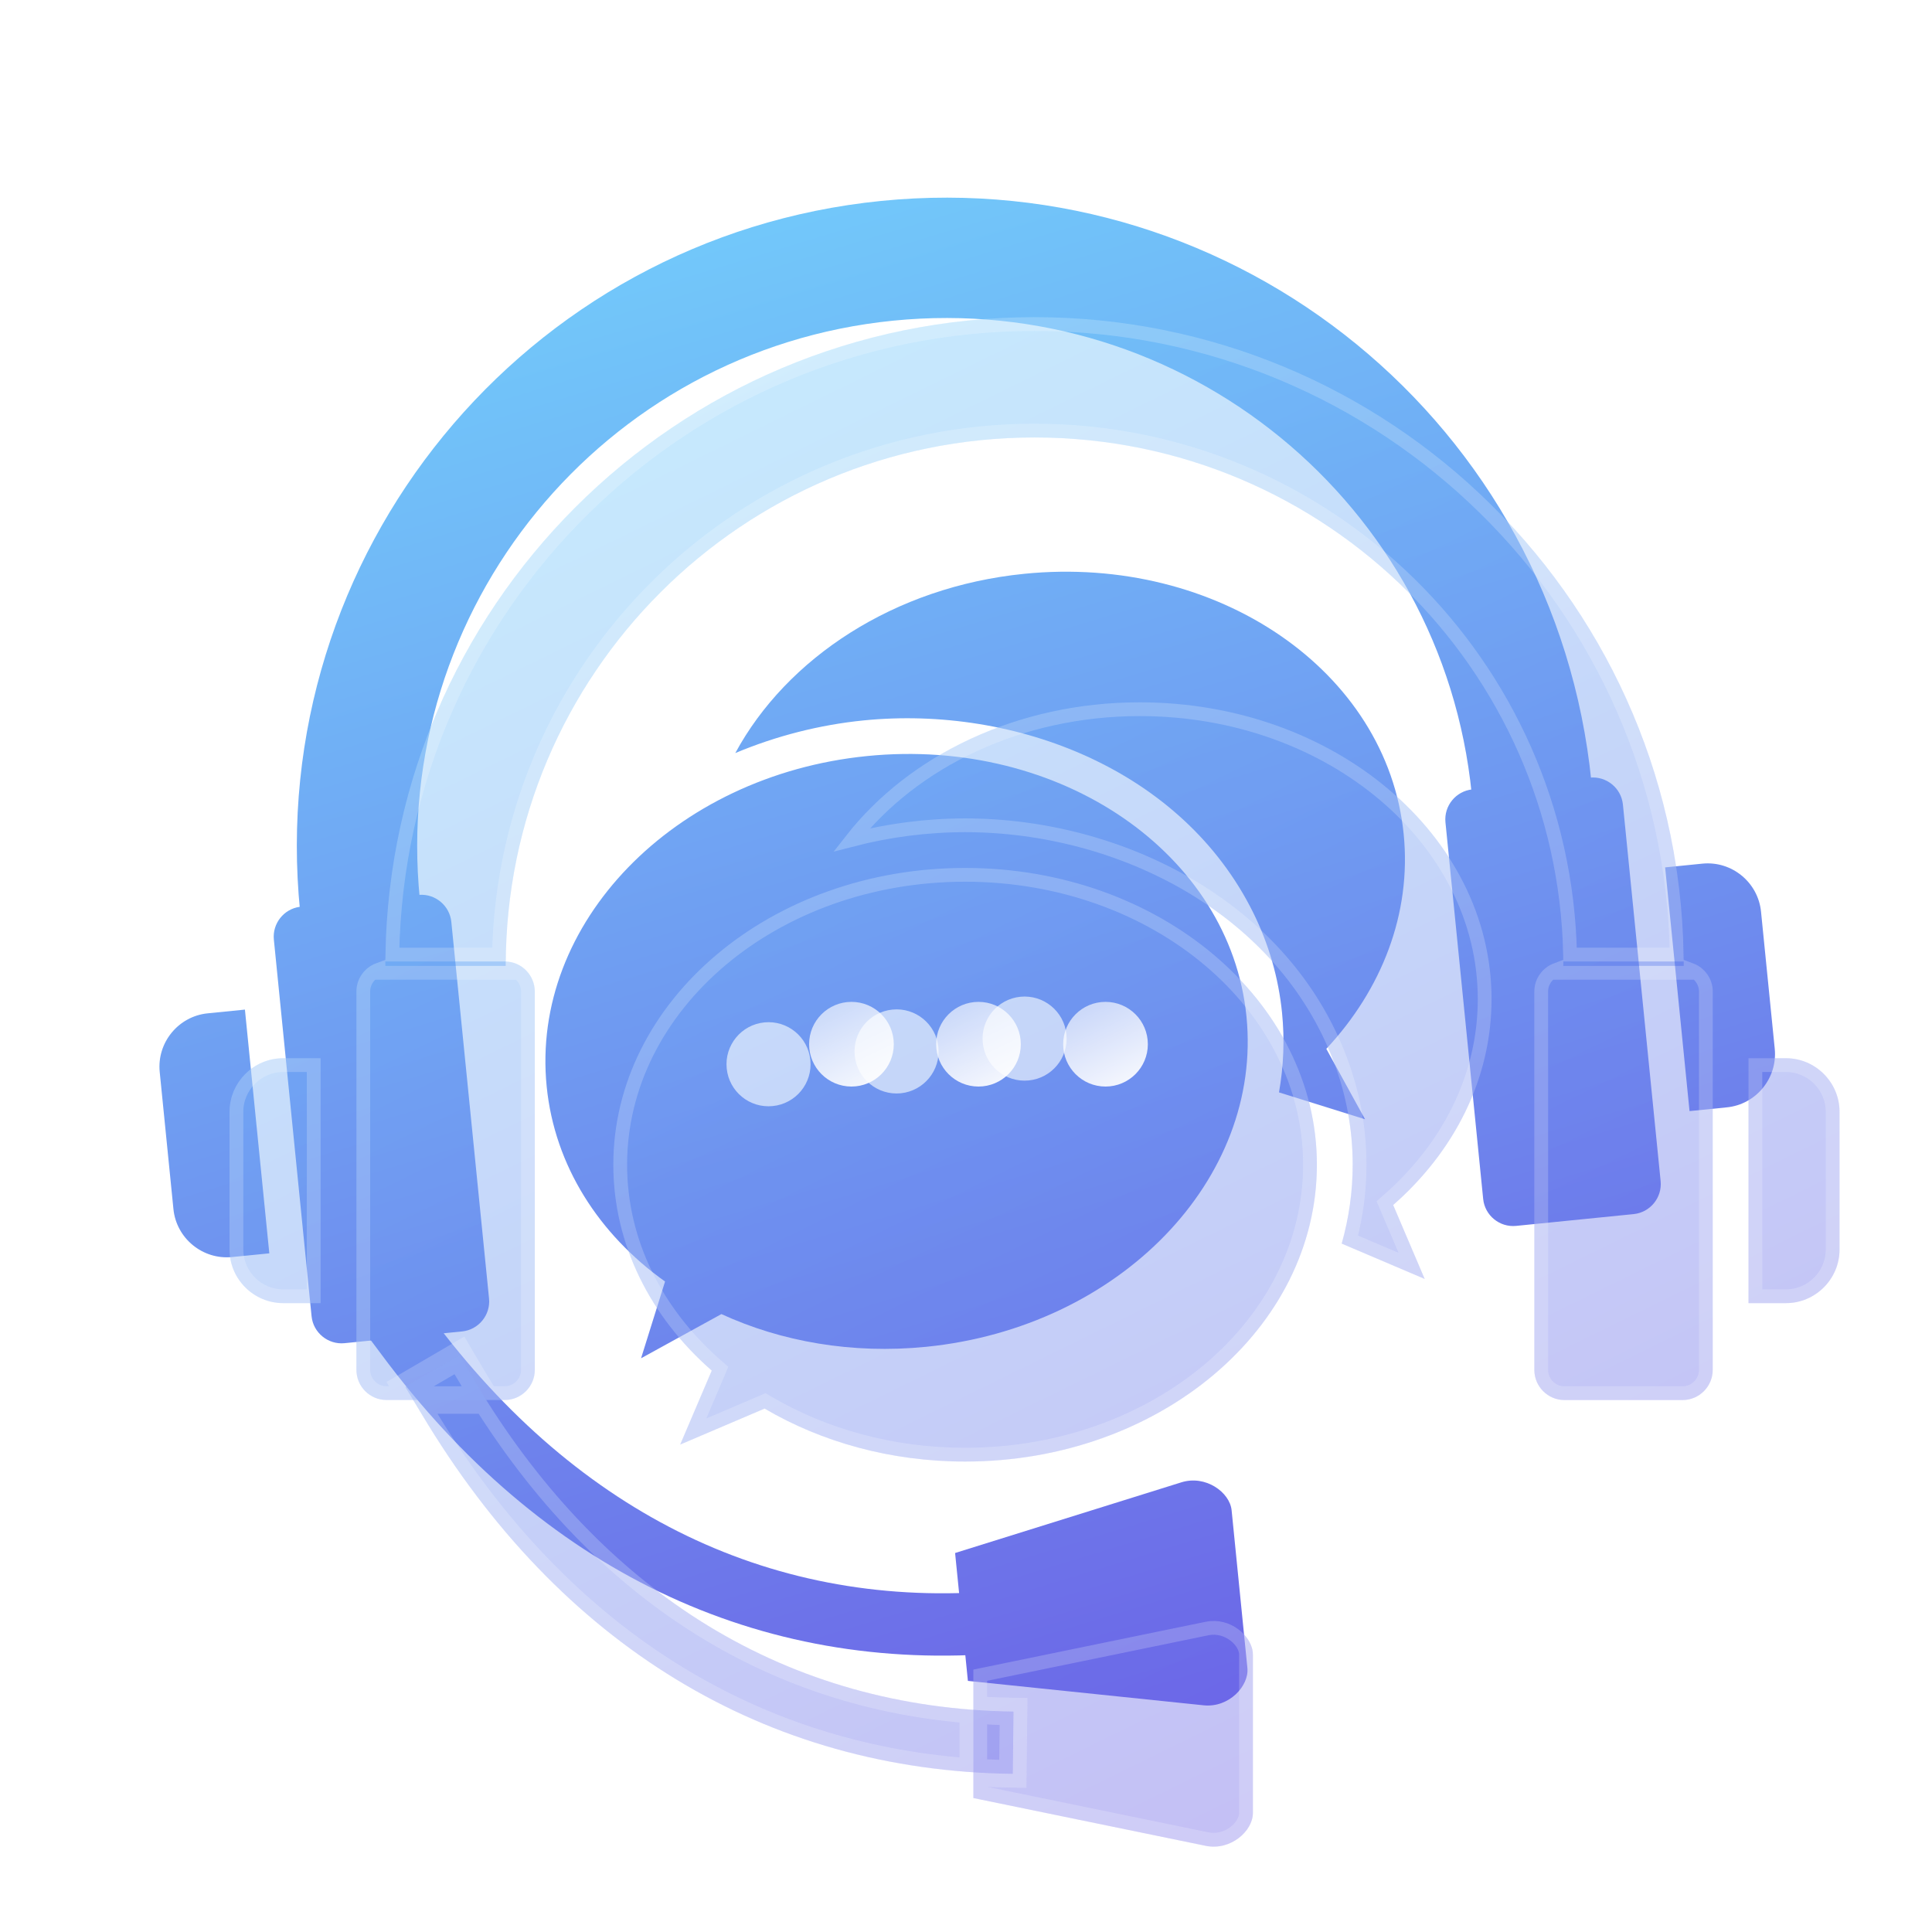 <svg width="48" height="48" viewBox="0 0 48 48" fill="none" xmlns="http://www.w3.org/2000/svg">
<path fill-rule="evenodd" clip-rule="evenodd" d="M16.523 31.839L15.927 33.746L17.923 32.648C19.412 33.332 21.168 33.645 23.01 33.461C27.811 32.98 31.374 29.305 30.968 25.252C30.562 21.199 26.341 18.303 21.54 18.784C16.739 19.264 13.176 22.94 13.582 26.993C13.78 28.969 14.886 30.671 16.523 31.839ZM25.352 24.764C25.926 24.707 26.438 25.126 26.495 25.7C26.553 26.274 26.134 26.786 25.56 26.843C24.986 26.901 24.474 26.482 24.417 25.908C24.359 25.334 24.778 24.822 25.352 24.764ZM22.171 25.083C22.745 25.025 23.257 25.444 23.314 26.018C23.372 26.592 22.953 27.104 22.379 27.162C21.805 27.219 21.293 26.8 21.236 26.226C21.178 25.652 21.597 25.14 22.171 25.083ZM18.99 25.401C19.564 25.344 20.076 25.763 20.133 26.337C20.191 26.911 19.772 27.423 19.198 27.48C18.624 27.538 18.112 27.119 18.055 26.545C17.997 25.971 18.416 25.459 18.99 25.401Z" fill="url(#paint0_linear_6129_213137)"/>
<path fill-rule="evenodd" clip-rule="evenodd" d="M18.268 18.71C19.545 16.351 22.215 14.58 25.446 14.256C30.247 13.775 34.468 16.671 34.874 20.724C35.072 22.701 34.325 24.587 32.952 26.058L33.914 27.808L31.776 27.14C31.892 26.488 31.918 25.825 31.852 25.162C31.765 24.295 31.522 23.456 31.136 22.675C29.382 19.13 25.236 17.52 21.451 17.899C20.366 18.008 19.284 18.283 18.268 18.71Z" fill="url(#paint1_linear_6129_213137)"/>
<path fill-rule="evenodd" clip-rule="evenodd" d="M36.565 19.726L39.539 19.428C38.652 10.568 30.751 4.105 21.891 4.992C13.031 5.88 6.569 13.781 7.456 22.641L10.431 22.343C9.708 15.126 14.972 8.69 22.189 7.967C29.406 7.244 35.842 12.509 36.565 19.726Z" fill="url(#paint2_linear_6129_213137)"/>
<path fill-rule="evenodd" clip-rule="evenodd" d="M36.581 19.612L39.502 19.32C39.911 19.279 40.28 19.58 40.321 19.989L41.258 29.346C41.298 29.755 40.997 30.123 40.588 30.164L37.667 30.457C37.258 30.498 36.89 30.197 36.849 29.788L35.912 20.431C35.871 20.021 36.172 19.653 36.581 19.612Z" fill="url(#paint3_linear_6129_213137)"/>
<path fill-rule="evenodd" clip-rule="evenodd" d="M41.37 21.55L42.295 21.457C43.024 21.384 43.679 21.92 43.752 22.649L44.093 26.056C44.166 26.784 43.63 27.44 42.902 27.512L41.976 27.605L41.37 21.55Z" fill="url(#paint4_linear_6129_213137)"/>
<path fill-rule="evenodd" clip-rule="evenodd" d="M23.729 38.584L29.351 36.828C29.954 36.639 30.554 37.076 30.599 37.522L30.991 41.44C31.036 41.886 30.534 42.433 29.906 42.368L24.047 41.761L23.729 38.584Z" fill="url(#paint5_linear_6129_213137)"/>
<path fill-rule="evenodd" clip-rule="evenodd" d="M12.15 32.261L11.213 22.904C11.173 22.503 10.819 22.206 10.421 22.232L7.446 22.53C7.051 22.584 6.764 22.945 6.804 23.345L7.741 32.702C7.782 33.111 8.151 33.412 8.56 33.371L11.481 33.079C11.89 33.038 12.191 32.67 12.15 32.261Z" fill="url(#paint6_linear_6129_213137)"/>
<path fill-rule="evenodd" clip-rule="evenodd" d="M6.085 25.083L5.159 25.176C4.431 25.249 3.895 25.904 3.968 26.633L4.309 30.04C4.382 30.768 5.037 31.304 5.766 31.231L6.691 31.139L6.085 25.083Z" fill="url(#paint7_linear_6129_213137)"/>
<path d="M10.251 32.088C10.402 32.295 10.554 32.502 10.707 32.707C12.55 35.195 14.697 37.017 17.068 38.158C19.447 39.303 22.06 39.764 24.826 39.523L24.962 41.066C21.912 41.331 19.026 40.821 16.396 39.556C13.799 38.307 11.459 36.325 9.463 33.632C9.307 33.422 9.147 33.213 8.993 33.001L10.251 32.088Z" fill="url(#paint8_linear_6129_213137)"/>
<g filter="url(#filter0_biiii_6129_213137)">
<path fill-rule="evenodd" clip-rule="evenodd" d="M17.683 30.977L16.899 32.815L18.996 31.921C20.409 32.751 22.126 33.237 23.978 33.237C28.805 33.237 32.718 29.935 32.718 25.863C32.718 21.791 28.805 18.489 23.978 18.489C19.151 18.489 15.238 21.791 15.238 25.863C15.238 27.849 16.169 29.652 17.683 30.977Z" fill="url(#paint9_linear_6129_213137)"/>
<path fill-rule="evenodd" clip-rule="evenodd" d="M20.728 18.09C22.234 15.87 25.068 14.374 28.317 14.374C33.144 14.374 37.057 17.676 37.057 21.748C37.057 23.734 36.126 25.537 34.613 26.863L35.396 28.7L33.334 27.822C33.514 27.185 33.607 26.527 33.607 25.862C33.607 24.991 33.449 24.132 33.142 23.317C31.75 19.615 27.782 17.6 23.978 17.6C22.886 17.6 21.782 17.766 20.728 18.09Z" fill="url(#paint10_linear_6129_213137)"/>
<path fill-rule="evenodd" clip-rule="evenodd" d="M38.84 20.923H41.831C41.831 12.021 34.61 4.805 25.702 4.805C16.794 4.805 9.574 12.021 9.574 20.923L12.565 20.923C12.565 13.672 18.446 7.794 25.702 7.794C32.958 7.794 38.84 13.672 38.84 20.923Z" fill="url(#paint11_linear_6129_213137)"/>
<path fill-rule="evenodd" clip-rule="evenodd" d="M38.867 20.812H41.804C42.216 20.812 42.552 21.148 42.552 21.559V30.961C42.552 31.372 42.216 31.709 41.804 31.709H38.867C38.456 31.709 38.12 31.372 38.12 30.961V21.559C38.12 21.148 38.456 20.812 38.867 20.812Z" fill="url(#paint12_linear_6129_213137)"/>
<path fill-rule="evenodd" clip-rule="evenodd" d="M43.441 23.216H44.372C45.104 23.216 45.703 23.815 45.703 24.547V27.97C45.703 28.702 45.104 29.301 44.372 29.301H43.441V23.216Z" fill="url(#paint13_linear_6129_213137)"/>
<path fill-rule="evenodd" clip-rule="evenodd" d="M24.183 38.405L29.954 37.218C30.573 37.09 31.128 37.585 31.128 38.033V41.969C31.128 42.417 30.573 42.912 29.954 42.784L24.183 41.597V38.405Z" fill="url(#paint14_linear_6129_213137)"/>
<path fill-rule="evenodd" clip-rule="evenodd" d="M13.287 30.961V21.559C13.287 21.157 12.965 20.826 12.566 20.812L9.575 20.812C9.176 20.827 8.855 21.157 8.855 21.559V30.961C8.855 31.372 9.191 31.708 9.603 31.708H12.54C12.951 31.708 13.287 31.372 13.287 30.961Z" fill="url(#paint15_linear_6129_213137)"/>
<path fill-rule="evenodd" clip-rule="evenodd" d="M7.965 23.216H7.035C6.302 23.216 5.703 23.815 5.703 24.547V27.97C5.703 28.702 6.302 29.301 7.035 29.301H7.965V23.216Z" fill="url(#paint16_linear_6129_213137)"/>
<path d="M11.414 30.6C11.543 30.821 11.675 31.042 11.806 31.262C13.393 33.919 15.349 35.947 17.595 37.318C19.849 38.693 22.404 39.412 25.181 39.448L25.163 40.996C22.1 40.957 19.279 40.162 16.787 38.641C14.326 37.14 12.194 34.936 10.476 32.057C10.341 31.832 10.203 31.609 10.071 31.383L11.414 30.6Z" fill="url(#paint17_linear_6129_213137)"/>
<path d="M17.84 31.044L17.888 30.93L17.795 30.849C16.313 29.551 15.409 27.793 15.409 25.863C15.409 21.911 19.217 18.66 23.978 18.66C28.739 18.66 32.547 21.911 32.547 25.863C32.547 29.815 28.739 33.066 23.978 33.066C22.156 33.066 20.469 32.587 19.082 31.774L19.008 31.73L18.929 31.764L17.223 32.491L17.84 31.044ZM34.456 26.93L35.072 28.376L33.538 27.723C33.697 27.117 33.778 26.493 33.778 25.862C33.778 24.97 33.616 24.091 33.302 23.257C31.878 19.47 27.832 17.429 23.978 17.429C23.034 17.429 22.081 17.552 21.158 17.791C22.687 15.841 25.317 14.545 28.317 14.545C33.078 14.545 36.886 17.796 36.886 21.748C36.886 23.678 35.982 25.436 34.5 26.734L34.407 26.816L34.456 26.93ZM12.735 21.017C12.957 21.098 13.117 21.311 13.117 21.559V30.961C13.117 31.277 12.857 31.537 12.54 31.537H12.175C12.1 31.418 12.026 31.297 11.953 31.174L11.953 31.174C11.821 30.954 11.69 30.734 11.561 30.514L11.475 30.366L11.328 30.452L9.985 31.236L9.837 31.322L9.923 31.47C9.937 31.492 9.95 31.515 9.963 31.537H9.603C9.286 31.537 9.026 31.277 9.026 30.961V21.559C9.026 21.312 9.183 21.1 9.403 21.018V21.094L9.574 21.094L12.565 21.094L12.735 21.094V21.017ZM39.008 20.641C38.858 13.426 32.958 7.623 25.702 7.623C18.446 7.623 12.547 13.426 12.397 20.641L9.747 20.641C9.898 11.964 16.983 4.976 25.702 4.976C34.422 4.976 41.507 11.964 41.657 20.641H39.008ZM17.506 37.463L17.595 37.318L17.506 37.463C19.468 38.661 21.654 39.366 24.012 39.563V40.774C21.422 40.573 19.025 39.807 16.875 38.495C14.442 37.01 12.329 34.827 10.622 31.97L10.622 31.969C10.604 31.939 10.586 31.909 10.568 31.879H11.986C13.525 34.299 15.385 36.169 17.506 37.463ZM24.354 40.797V39.588C24.571 39.601 24.789 39.611 25.009 39.616L24.994 40.823C24.78 40.818 24.566 40.809 24.354 40.797ZM24.354 41.139C24.621 41.154 24.89 41.164 25.161 41.167L25.332 41.169L25.334 40.998L25.352 39.45L25.354 39.279L25.184 39.277C24.905 39.273 24.628 39.263 24.354 39.245V38.545L29.989 37.385C30.244 37.333 30.488 37.408 30.67 37.546C30.856 37.687 30.957 37.877 30.957 38.033V41.969C30.957 42.125 30.856 42.315 30.67 42.456C30.488 42.594 30.244 42.669 29.989 42.617L24.354 41.458V41.139ZM11.773 31.537H10.361C10.343 31.506 10.324 31.475 10.306 31.444L11.353 30.834C11.454 31.006 11.557 31.178 11.66 31.349C11.697 31.412 11.735 31.475 11.773 31.537ZM38.669 21.018V21.094H38.84H41.831H42.002V21.018C42.222 21.099 42.382 21.312 42.382 21.559V30.961C42.382 31.278 42.121 31.538 41.804 31.538H38.867C38.55 31.538 38.291 31.278 38.291 30.961V21.559C38.291 21.312 38.449 21.1 38.669 21.018ZM43.612 23.387H44.372C45.01 23.387 45.532 23.91 45.532 24.547V27.97C45.532 28.608 45.01 29.13 44.372 29.13H43.612V23.387ZM7.035 23.387H7.794V29.13H7.035C6.397 29.13 5.874 28.608 5.874 27.97V24.547C5.874 23.91 6.397 23.387 7.035 23.387Z" stroke="white" stroke-opacity="0.2" stroke-width="0.342"/>
</g>
<circle cx="21.154" cy="25.943" r="1.052" fill="url(#paint18_linear_6129_213137)"/>
<circle cx="24.31" cy="25.943" r="1.052" fill="url(#paint19_linear_6129_213137)"/>
<circle cx="27.466" cy="25.943" r="1.052" fill="url(#paint20_linear_6129_213137)"/>
<defs>
<filter id="filter0_biiii_6129_213137" x="0.919" y="0.021" width="49.568" height="47.568" filterUnits="userSpaceOnUse" color-interpolation-filters="sRGB">
<feFlood flood-opacity="0" result="BackgroundImageFix"/>
<feGaussianBlur in="BackgroundImageFix" stdDeviation="2.392"/>
<feComposite in2="SourceAlpha" operator="in" result="effect1_backgroundBlur_6129_213137"/>
<feBlend mode="normal" in="SourceGraphic" in2="effect1_backgroundBlur_6129_213137" result="shape"/>
<feColorMatrix in="SourceAlpha" type="matrix" values="0 0 0 0 0 0 0 0 0 0 0 0 0 0 0 0 0 0 127 0" result="hardAlpha"/>
<feOffset/>
<feGaussianBlur stdDeviation="4.271"/>
<feComposite in2="hardAlpha" operator="arithmetic" k2="-1" k3="1"/>
<feColorMatrix type="matrix" values="0 0 0 0 1 0 0 0 0 1 0 0 0 0 1 0 0 0 0.15 0"/>
<feBlend mode="normal" in2="shape" result="effect2_innerShadow_6129_213137"/>
<feColorMatrix in="SourceAlpha" type="matrix" values="0 0 0 0 0 0 0 0 0 0 0 0 0 0 0 0 0 0 127 0" result="hardAlpha"/>
<feOffset dy="-3.417"/>
<feGaussianBlur stdDeviation="4.271"/>
<feComposite in2="hardAlpha" operator="arithmetic" k2="-1" k3="1"/>
<feColorMatrix type="matrix" values="0 0 0 0 1 0 0 0 0 1 0 0 0 0 1 0 0 0 0.15 0"/>
<feBlend mode="normal" in2="effect2_innerShadow_6129_213137" result="effect3_innerShadow_6129_213137"/>
<feColorMatrix in="SourceAlpha" type="matrix" values="0 0 0 0 0 0 0 0 0 0 0 0 0 0 0 0 0 0 127 0" result="hardAlpha"/>
<feOffset dy="3.417"/>
<feGaussianBlur stdDeviation="4.271"/>
<feComposite in2="hardAlpha" operator="arithmetic" k2="-1" k3="1"/>
<feColorMatrix type="matrix" values="0 0 0 0 1 0 0 0 0 1 0 0 0 0 1 0 0 0 0.1 0"/>
<feBlend mode="normal" in2="effect3_innerShadow_6129_213137" result="effect4_innerShadow_6129_213137"/>
<feColorMatrix in="SourceAlpha" type="matrix" values="0 0 0 0 0 0 0 0 0 0 0 0 0 0 0 0 0 0 127 0" result="hardAlpha"/>
<feOffset dy="3.075"/>
<feGaussianBlur stdDeviation="4.271"/>
<feComposite in2="hardAlpha" operator="arithmetic" k2="-1" k3="1"/>
<feColorMatrix type="matrix" values="0 0 0 0 1 0 0 0 0 1 0 0 0 0 1 0 0 0 0.15 0"/>
<feBlend mode="normal" in2="effect4_innerShadow_6129_213137" result="effect5_innerShadow_6129_213137"/>
</filter>
<linearGradient id="paint0_linear_6129_213137" x1="-15.408" y1="7.453" x2="8.012" y2="84.405" gradientUnits="userSpaceOnUse">
<stop stop-color="#73DCFE"/>
<stop offset="1" stop-color="#6711D6"/>
</linearGradient>
<linearGradient id="paint1_linear_6129_213137" x1="-15.408" y1="7.453" x2="8.012" y2="84.405" gradientUnits="userSpaceOnUse">
<stop stop-color="#73DCFE"/>
<stop offset="1" stop-color="#6711D6"/>
</linearGradient>
<linearGradient id="paint2_linear_6129_213137" x1="-15.408" y1="7.453" x2="8.012" y2="84.405" gradientUnits="userSpaceOnUse">
<stop stop-color="#73DCFE"/>
<stop offset="1" stop-color="#6711D6"/>
</linearGradient>
<linearGradient id="paint3_linear_6129_213137" x1="-15.408" y1="7.453" x2="8.012" y2="84.405" gradientUnits="userSpaceOnUse">
<stop stop-color="#73DCFE"/>
<stop offset="1" stop-color="#6711D6"/>
</linearGradient>
<linearGradient id="paint4_linear_6129_213137" x1="-15.408" y1="7.453" x2="8.012" y2="84.405" gradientUnits="userSpaceOnUse">
<stop stop-color="#73DCFE"/>
<stop offset="1" stop-color="#6711D6"/>
</linearGradient>
<linearGradient id="paint5_linear_6129_213137" x1="-15.408" y1="7.453" x2="8.012" y2="84.405" gradientUnits="userSpaceOnUse">
<stop stop-color="#73DCFE"/>
<stop offset="1" stop-color="#6711D6"/>
</linearGradient>
<linearGradient id="paint6_linear_6129_213137" x1="-15.408" y1="7.453" x2="8.012" y2="84.405" gradientUnits="userSpaceOnUse">
<stop stop-color="#73DCFE"/>
<stop offset="1" stop-color="#6711D6"/>
</linearGradient>
<linearGradient id="paint7_linear_6129_213137" x1="-15.408" y1="7.453" x2="8.012" y2="84.405" gradientUnits="userSpaceOnUse">
<stop stop-color="#73DCFE"/>
<stop offset="1" stop-color="#6711D6"/>
</linearGradient>
<linearGradient id="paint8_linear_6129_213137" x1="-15.408" y1="7.453" x2="8.012" y2="84.405" gradientUnits="userSpaceOnUse">
<stop stop-color="#73DCFE"/>
<stop offset="1" stop-color="#6711D6"/>
</linearGradient>
<linearGradient id="paint9_linear_6129_213137" x1="2.37" y1="5.956" x2="35.178" y2="72.793" gradientUnits="userSpaceOnUse">
<stop stop-color="#73DCFE" stop-opacity="0.4"/>
<stop offset="1" stop-color="#6711D6" stop-opacity="0.4"/>
</linearGradient>
<linearGradient id="paint10_linear_6129_213137" x1="2.37" y1="5.956" x2="35.178" y2="72.793" gradientUnits="userSpaceOnUse">
<stop stop-color="#73DCFE" stop-opacity="0.4"/>
<stop offset="1" stop-color="#6711D6" stop-opacity="0.4"/>
</linearGradient>
<linearGradient id="paint11_linear_6129_213137" x1="2.37" y1="5.956" x2="35.178" y2="72.793" gradientUnits="userSpaceOnUse">
<stop stop-color="#73DCFE" stop-opacity="0.4"/>
<stop offset="1" stop-color="#6711D6" stop-opacity="0.4"/>
</linearGradient>
<linearGradient id="paint12_linear_6129_213137" x1="2.37" y1="5.956" x2="35.178" y2="72.793" gradientUnits="userSpaceOnUse">
<stop stop-color="#73DCFE" stop-opacity="0.4"/>
<stop offset="1" stop-color="#6711D6" stop-opacity="0.4"/>
</linearGradient>
<linearGradient id="paint13_linear_6129_213137" x1="2.37" y1="5.956" x2="35.178" y2="72.793" gradientUnits="userSpaceOnUse">
<stop stop-color="#73DCFE" stop-opacity="0.4"/>
<stop offset="1" stop-color="#6711D6" stop-opacity="0.4"/>
</linearGradient>
<linearGradient id="paint14_linear_6129_213137" x1="2.37" y1="5.956" x2="35.178" y2="72.793" gradientUnits="userSpaceOnUse">
<stop stop-color="#73DCFE" stop-opacity="0.4"/>
<stop offset="1" stop-color="#6711D6" stop-opacity="0.4"/>
</linearGradient>
<linearGradient id="paint15_linear_6129_213137" x1="2.37" y1="5.956" x2="35.178" y2="72.793" gradientUnits="userSpaceOnUse">
<stop stop-color="#73DCFE" stop-opacity="0.4"/>
<stop offset="1" stop-color="#6711D6" stop-opacity="0.4"/>
</linearGradient>
<linearGradient id="paint16_linear_6129_213137" x1="2.37" y1="5.956" x2="35.178" y2="72.793" gradientUnits="userSpaceOnUse">
<stop stop-color="#73DCFE" stop-opacity="0.4"/>
<stop offset="1" stop-color="#6711D6" stop-opacity="0.4"/>
</linearGradient>
<linearGradient id="paint17_linear_6129_213137" x1="2.37" y1="5.956" x2="35.178" y2="72.793" gradientUnits="userSpaceOnUse">
<stop stop-color="#73DCFE" stop-opacity="0.4"/>
<stop offset="1" stop-color="#6711D6" stop-opacity="0.4"/>
</linearGradient>
<linearGradient id="paint18_linear_6129_213137" x1="18.419" y1="24.139" x2="20.374" y2="28.164" gradientUnits="userSpaceOnUse">
<stop stop-color="white" stop-opacity="0.4"/>
<stop offset="1" stop-color="white"/>
</linearGradient>
<linearGradient id="paint19_linear_6129_213137" x1="21.575" y1="24.139" x2="23.53" y2="28.164" gradientUnits="userSpaceOnUse">
<stop stop-color="white" stop-opacity="0.4"/>
<stop offset="1" stop-color="white"/>
</linearGradient>
<linearGradient id="paint20_linear_6129_213137" x1="24.731" y1="24.139" x2="26.687" y2="28.164" gradientUnits="userSpaceOnUse">
<stop stop-color="white" stop-opacity="0.4"/>
<stop offset="1" stop-color="white"/>
</linearGradient>
</defs>
</svg>
